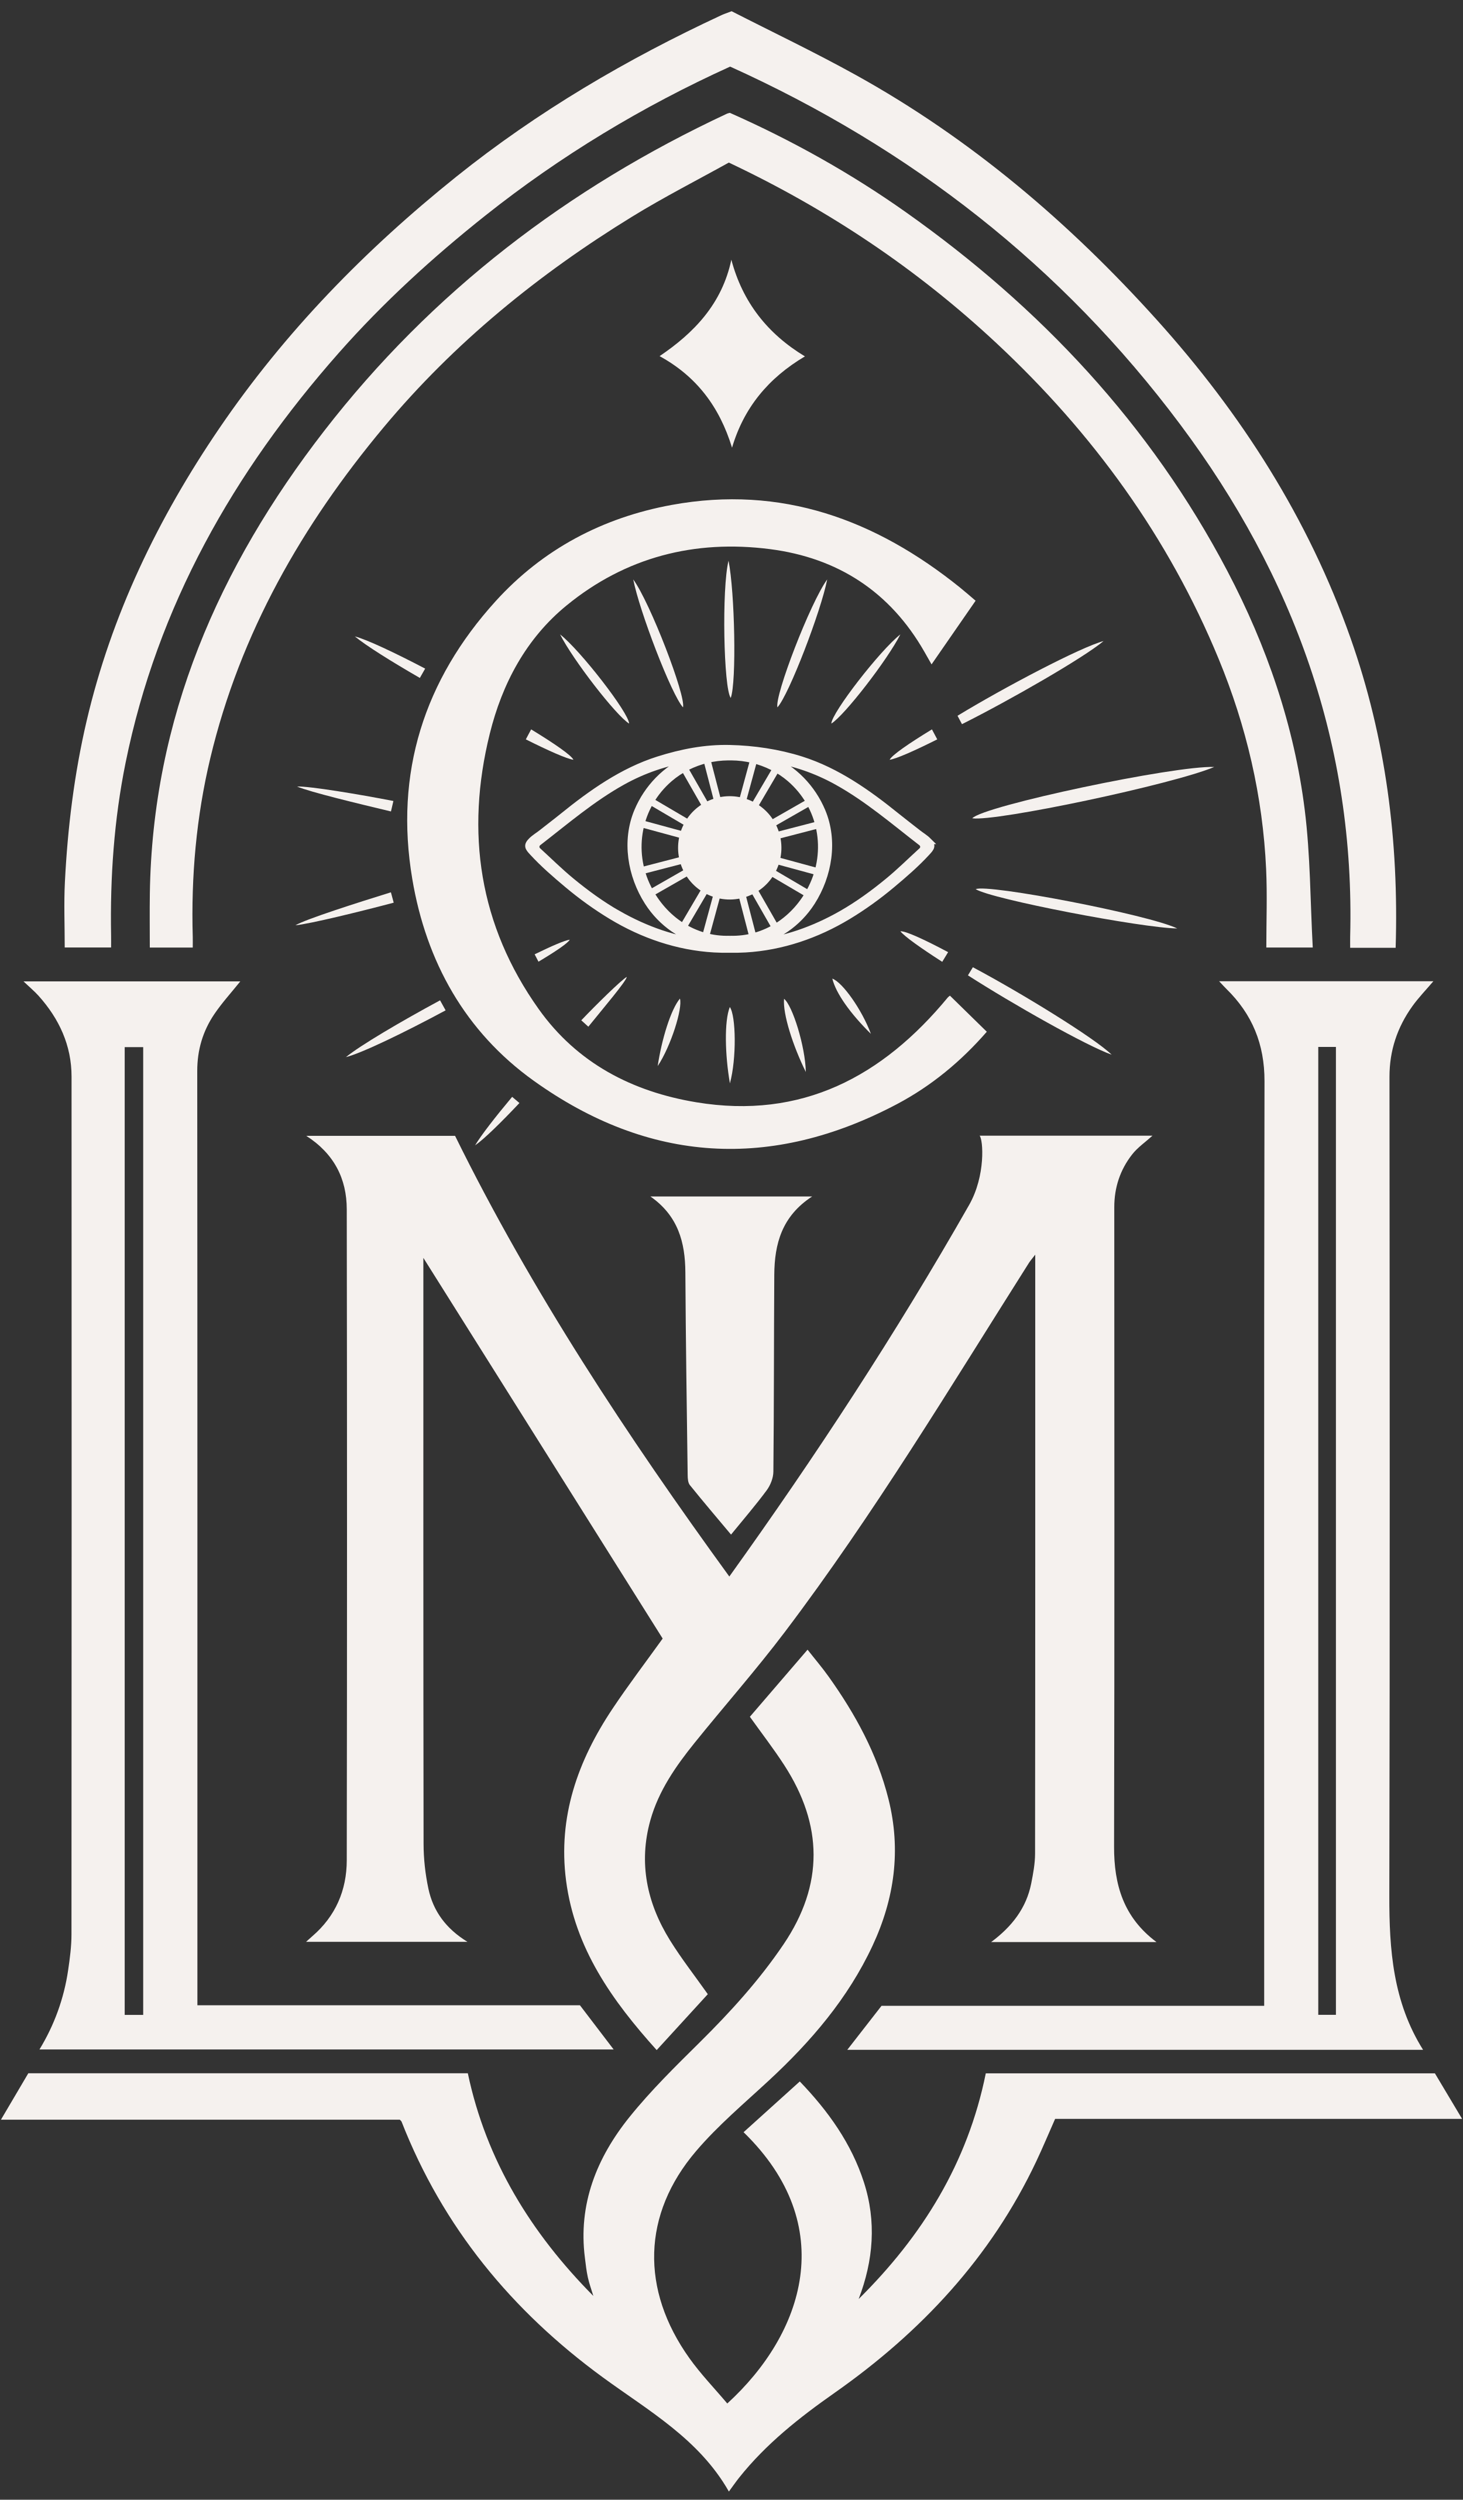 <?xml version="1.0" encoding="UTF-8"?>
<svg id="Logomark-Pearl" xmlns="http://www.w3.org/2000/svg" viewBox="0 0 755 1290">
  <rect x="0" y="0" width="755" height="1290" fill="#333333" stroke="none"/>
  <defs>
    <style>
      .cls-1 {
        fill: none;
        stroke-width: 3.66px;
      }

      .cls-1, .cls-2 {
        stroke: #f5f1ee;
        stroke-miterlimit: 10;
      }

      .cls-3, .cls-2 {
        fill: #f5f1ee;
      }

      .cls-2 {
        stroke-width: 3.49px;
      }
    </style>
  </defs>
  <path class="cls-2" d="M478.9,433.88c-1.59-1.58-3.55-2.7-5.29-4.08-3.6-2.86-7.29-5.63-10.87-8.53-14.81-11.98-30.83-23.34-49.18-29.16-11.89-3.77-24.62-5.64-37-5.92-12.62-.29-24.81,2.09-36.9,5.92-18.35,5.82-34.37,17.17-49.18,29.16-3.58,2.9-7.26,5.66-10.87,8.53-1.74,1.39-3.7,2.5-5.29,4.08-2.5,2.5-1.71,3.51,.51,5.92,5.56,6.06,11.81,11.45,18.1,16.72,7.13,5.98,14.71,11.45,22.68,16.26,16.09,9.71,34.1,15.91,52.92,17,2.7,.16,5.39,.19,8.08,.16,2.69,.03,5.39,0,8.08-.16,18.81-1.09,36.83-7.29,52.92-17,7.97-4.81,15.54-10.28,22.68-16.26,6.3-5.27,12.54-10.66,18.1-16.72,2.22-2.42,3-3.43,.51-5.92Zm-159.97,37.78c-8.56-4.88-16.55-10.72-24.15-16.98-6.01-4.95-11.52-10.42-17.25-15.66-1.26-1.15-1.17-3.16,.18-4.21,14.19-10.97,27.8-22.7,43.56-31.46,10.92-6.07,22.5-9.99,34.52-11.83-12.09,5.08-21.7,15.02-26.78,27.14-6.41,15.27-3.43,33.12,5.32,46.8,7.13,11.16,18.19,18.65,30.77,21.35-16.29-1.44-31.94-7.05-46.17-15.17Zm57.75,13h0s-.04,0-.06,0-.04,0-.05,0h0c-18.31,.54-34.04-10.22-42.13-26.31-9.71-19.31-5.28-42.46,11.06-56.54,5.53-4.76,12.22-8.1,19.31-9.8,3.58-.86,7.27-1.31,10.95-1.34,.27,0,.54,0,.8,.01h0s.04,0,.05,0c.02,0,.04,0,.06,0h0c.27,0,.53-.01,.8-.01,3.69,.02,7.37,.48,10.95,1.34,7.09,1.71,13.78,5.04,19.31,9.8,16.34,14.08,20.77,37.24,11.06,56.54-8.09,16.08-23.82,26.85-42.13,26.31Zm99.04-45.63c-5.73,5.24-11.24,10.71-17.25,15.66-7.59,6.26-15.59,12.1-24.14,16.98-14.22,8.11-29.88,13.73-46.17,15.17,12.58-2.71,23.64-10.19,30.77-21.35,8.74-13.69,11.73-31.53,5.32-46.8-5.08-12.11-14.69-22.06-26.78-27.14,12.02,1.83,23.6,5.76,34.52,11.83,15.76,8.76,29.37,20.49,43.56,31.46,1.35,1.05,1.45,3.05,.18,4.21Z"/>
  <g id="Iris">
    <g>
      <line class="cls-1" x1="376.61" y1="437.51" x2="417.65" y2="414.03"/>
      <line class="cls-1" x1="376.61" y1="437.51" x2="422.23" y2="449.92"/>
      <line class="cls-1" x1="376.61" y1="437.51" x2="400.09" y2="478.54"/>
      <line class="cls-1" x1="376.61" y1="437.51" x2="364.2" y2="483.12"/>
      <line class="cls-1" x1="376.61" y1="437.51" x2="335.58" y2="460.98"/>
      <line class="cls-1" x1="376.61" y1="437.51" x2="331" y2="425.09"/>
      <line class="cls-1" x1="376.61" y1="437.51" x2="353.14" y2="396.47"/>
      <line class="cls-1" x1="376.61" y1="437.51" x2="389.03" y2="391.89"/>
    </g>
    <g>
      <line class="cls-1" x1="376.61" y1="437.51" x2="422.37" y2="425.63"/>
      <line class="cls-1" x1="376.61" y1="437.51" x2="417.37" y2="461.46"/>
      <line class="cls-1" x1="376.61" y1="437.51" x2="388.49" y2="483.26"/>
      <line class="cls-1" x1="376.61" y1="437.51" x2="352.66" y2="478.26"/>
      <line class="cls-1" x1="376.61" y1="437.51" x2="330.86" y2="449.38"/>
      <line class="cls-1" x1="376.61" y1="437.51" x2="335.86" y2="413.55"/>
      <line class="cls-1" x1="376.61" y1="437.51" x2="364.74" y2="391.75"/>
      <line class="cls-1" x1="376.61" y1="437.51" x2="400.57" y2="396.75"/>
    </g>
    <circle class="cls-3" cx="376.61" cy="437.51" r="26.66" transform="translate(-130.35 161.4) rotate(-20.7)"/>
  </g>
  <g>
    <path id="Bottom_Part" data-name="Bottom Part" class="cls-3" d="M241.43,1069.94c9.52,45.08,32.62,82.44,64.77,114.9-.97-3.2-2.12-6.35-2.84-9.6-.73-3.3-1.08-6.68-1.51-10.04-3.56-27.81,6.14-51.76,23.07-72.77,11.02-13.68,23.69-26.1,36.21-38.49,15.84-15.69,30.73-32.05,43.26-50.6,20.84-30.86,20.28-61.59,.35-92.39-5.53-8.54-11.78-16.62-17.76-25,9.57-11.13,19.35-22.5,29.77-34.62,3.71,4.73,7.54,9.21,10.94,13.99,13.75,19.31,24.97,39.79,30.81,63.07,6.62,26.4,3.1,51.48-8.24,75.77-12.67,27.13-31.72,49.35-53.5,69.52-12.8,11.86-26.29,23.21-37.55,36.42-27.8,32.6-28.67,71.49-3.43,106.88,5.87,8.23,12.98,15.58,19.54,23.36,39.47-36.01,58.05-91.76,8.41-140,9.62-8.68,19.21-17.34,29.01-26.19,14.74,15.34,26.62,31.99,33.07,51.96,6.57,20.31,4.93,40.43-2.69,60.32,32.8-32.49,56.24-70.1,65.61-116.47h231.77c4.59,7.69,9.14,15.32,14.03,23.5h-210.02c-3.31,7.47-6.35,14.78-9.73,21.93-23.45,49.62-59.54,88.19-104.1,119.47-18.06,12.67-35.37,26.32-49.25,43.77-1.71,2.15-3.27,4.42-5.28,7.15-15.36-27.05-41.45-41.68-65.03-58.91-47.03-34.36-82.58-77.53-103.91-132.03-.07-.17-.26-.3-.87-.96H.49c4.81-8.15,9.32-15.81,14.12-23.96H241.43Z"/>
    <path id="Cathedral_-_R" data-name="Cathedral - R" class="cls-3" d="M629.14,506.38h110.57c-3.88,4.57-7.73,8.52-10.89,12.95-7.72,10.82-11.77,22.8-11.76,36.34,.11,140.9,.24,281.8-.08,422.71-.06,27.74,1.86,54.68,17.42,79.45-99.62,0-198.39,0-297.15,0,5.7-7.33,11.4-14.65,17.68-22.72h197.47c0-3.38,0-6.33,0-9.28,0-155.96-.15-311.91,.16-467.87,.04-19.13-6.34-34.6-19.72-47.68-.99-.97-1.92-2.01-3.7-3.89Zm60.28,533.39v-499.49h-9.11v499.49h9.11Z"/>
    <path id="Cathedral_-_L" data-name="Cathedral - L" class="cls-3" d="M12.11,506.45H124.01c-4.67,5.82-9.49,11.1-13.45,16.96-5.91,8.76-8.78,18.49-8.77,29.3,.12,158.18,.08,316.36,.08,474.53,0,2.38,0,4.76,0,7.6h197.42c6.04,7.92,11.57,15.17,17.39,22.8H20.37c7.64-12.55,12.64-26.25,14.79-40.89,.9-6.13,1.73-12.34,1.73-18.51,.1-147.54,.1-295.08,.04-442.62,0-16.11-6.38-29.84-17-41.7-2.13-2.37-4.61-4.43-7.82-7.48Zm61.79,533.35v-499.43h-9.55v499.43h9.55Z"/>
    <path id="M" class="cls-3" d="M376.37,813.59c44.41-61.93,86.08-125.57,123.76-191.77,8.6-15.1,7.26-33.74,5.41-35.73h89.21c-3.69,3.33-7.65,6.04-10.48,9.65-6.19,7.9-9.24,17.07-9.23,27.25,.03,109.99,.16,219.98-.11,329.96-.05,19.68,4.85,36.53,21.89,49.27h-85.33c10.79-8.01,18.17-17.6,20.68-30.23,1.01-5.08,1.98-10.27,1.99-15.42,.12-100.96,.09-201.91,.09-302.87v-6.23c-1.74,2.27-2.58,3.2-3.25,4.25-40.72,64.31-79.96,129.63-125.94,190.43-14.85,19.63-31.19,38.13-46.65,57.31-9.68,12.02-18.51,24.71-22.75,39.79-6.22,22.11-1.82,42.83,10.06,61.99,5.88,9.48,12.79,18.31,19.55,27.87-8.42,9.21-17.19,18.8-26.38,28.85-22.99-25.53-42.2-52.51-46.76-87.43-4.29-32.89,6.05-61.89,23.95-88.7,8.21-12.31,17.19-24.1,25.9-36.24-41-65.21-82.15-130.68-123.5-196.46v8.57c0,97.95-.05,195.89,.11,293.83,.01,7.72,.89,15.58,2.49,23.13,2.45,11.59,9.09,20.66,20.15,27.43h-83.29c1.15-1.03,2.17-1.98,3.23-2.89,11.99-10.3,17.76-23.72,17.78-39.16,.18-111.99,.18-223.99,0-335.98-.02-15.73-6.49-28.64-20.88-37.89h76.78c39.56,80.32,88.85,154.86,141.52,227.4Z"/>
    <path id="C" class="cls-3" d="M490.23,513.82c6.25,6.12,12.5,12.24,19.02,18.62-13.42,15.4-28.67,27.98-46.26,37.3-64.89,34.35-128.09,30.61-187.6-12.04-35.26-25.27-55.42-61.3-62.63-104.11-9.23-54.75,6.11-102.67,43.01-143.34,24.31-26.8,55.18-43.16,90.93-49.69,56.58-10.33,105.15,7.57,148.74,42.66,2.8,2.26,5.5,4.64,8.03,6.79-7.59,10.97-15.04,21.74-22.73,32.85-1.25-2.2-2.47-4.36-3.7-6.51-17.71-30.99-44.66-48.46-79.69-52.97-38.86-5-74.46,4.12-104.93,29.04-20.91,17.09-33.26,40.35-39.67,66.25-12.61,50.94-5.48,98.89,25.27,142.1,19.83,27.86,48.22,42.59,81.34,48.07,54.36,8.99,96.08-13.25,129.83-54.17,.25-.3,.62-.51,1.04-.85Z"/>
    <path id="I" class="cls-3" d="M419.14,617.44c-15.71,10.19-19.45,24.56-19.56,40.39-.22,33.89-.13,67.78-.47,101.66-.03,3.25-1.51,6.97-3.47,9.62-5.69,7.7-11.97,14.96-18.38,22.83-7.31-8.73-14.4-17.04-21.25-25.55-.98-1.22-1.11-3.37-1.13-5.1-.46-34.88-.99-69.77-1.19-104.66-.09-15.53-3.75-29.2-18.05-39.19h83.5Z"/>
    <path class="cls-3" d="M375.97,289.35c3.22,16.3,4.2,62.58,1.14,70.83-3.69-4.98-4.7-56.52-1.14-70.83Z"/>
    <path class="cls-3" d="M426.89,299.02c-3.17,16.31-19.74,59.53-25.69,66.02-1.53-6,16.99-54.11,25.69-66.02Z"/>
    <path class="cls-3" d="M464.65,327.39c-6.75,13.29-28.91,41.89-35.63,46.02,.15-5.56,25.2-37.89,35.63-46.02Z"/>
    <path class="cls-3" d="M326.79,299.02c3.17,16.31,19.74,59.53,25.69,66.02,1.53-6-16.99-54.11-25.69-66.02Z"/>
    <path class="cls-3" d="M289.03,327.39c6.75,13.29,28.91,41.89,35.63,46.02-.15-5.56-25.2-37.89-35.63-46.02Z"/>
    <path class="cls-3" d="M449.44,533.53c-10.61-10.47-18.03-20.85-19.92-28.51,5.25,1.84,15.34,16.1,19.92,28.51Z"/>
    <path class="cls-3" d="M415.86,553.21c-6.62-13.36-11.95-29.91-11.24-37.77,4.36,3.45,10.96,24.54,11.24,37.77Z"/>
    <path class="cls-3" d="M376.68,559.07c-2.55-14.69-2.97-32.07-.05-39.4,3.2,4.54,3.54,26.64,.05,39.4Z"/>
    <path class="cls-3" d="M339.41,550.16c2.04-13.72,6.76-29.2,11.48-34.83,1.5,4.95-4.66,24.58-11.48,34.83Z"/>
    <path class="cls-3" d="M483.68,381.56c-11.84,5.93-21.09,10.02-24.57,10.53,1.08-2.33,9.72-8.31,21.83-15.69"/>
    <path class="cls-3" d="M494.14,369.38c23.83-14.52,63.72-35.51,75.37-38.55-10.59,8.82-48.49,30.57-73.07,42.88"/>
    <path class="cls-3" d="M271.36,381.56c11.84,5.93,21.09,10.02,24.57,10.53-1.08-2.33-9.72-8.31-21.83-15.69"/>
    <path class="cls-3" d="M219.41,345.04c-15.67-8.19-30.04-14.99-36.29-16.62,5.58,4.65,18.74,12.89,33.55,21.44"/>
    <path class="cls-3" d="M203.02,413.36c-17.35-3.39-43.28-7.7-49.74-7.48,6.67,2.87,31.85,8.9,48.48,12.88"/>
    <path class="cls-3" d="M201.73,460.48c-16.88,5.25-43.7,13.76-49.28,17.02,7.23-.64,34.21-7.28,50.73-11.67"/>
    <path class="cls-3" d="M486.25,496.36c-11.14-7.16-19.39-13.02-21.6-15.76,2.56-.26,12.11,4.11,24.64,10.76"/>
    <path class="cls-3" d="M502.06,499.15c24.65,13.08,63.06,36.67,71.63,45.14-12.99-4.6-51.04-26.09-74.17-40.95"/>
    <path class="cls-3" d="M275.91,492.48c8.73-4.27,15.55-7.21,18.11-7.55-.81,1.7-7.19,6.03-16.13,11.36"/>
    <path class="cls-3" d="M229.97,521.4c-20.87,11.23-43.22,22.08-51.45,24.14,7.45-6.09,28.28-18.35,48.58-29.31"/>
    <path class="cls-3" d="M299.98,526.54c7.66-8.06,20.87-21.01,23.48-22.4-.19,2.15-12.37,16.42-19.84,25.7"/>
    <path class="cls-3" d="M268.06,569.22c-9.73,10.31-18.46,18.83-22.88,21.84,3.05-5.14,10.36-14.55,19.12-25.02"/>
    <path class="cls-3" d="M626.63,395.8c-21.27,8.97-112.8,28.32-124.89,26.48,5.74-6.42,104.42-27.29,124.89-26.48Z"/>
    <path class="cls-3" d="M607.54,479.14c-18.25-.25-95.85-15.11-104.02-20.28,6.19-2.83,89.45,13.2,104.02,20.28Z"/>
    <path id="Star" class="cls-3" d="M377.78,231.04c-6.48-21.12-18.32-36.8-37.39-47.25,17.74-12,32.22-26.96,37.03-49.77,5.82,21.95,18.71,38.26,37.97,49.9-18.88,11.18-31.53,26.51-37.61,47.11Z"/>
    <path id="Bot_Arch" data-name="Bot Arch" class="cls-3" d="M99.49,489h-22.18c0-9.16-.12-18.48,.02-27.8,1.3-90.41,35.51-168.5,89.95-238.81,55.63-71.84,125.8-125.38,207.87-163.72,.35-.17,.76-.23,1.5-.44,31.76,14.06,62.23,31.04,90.8,51.25,69.39,49.08,126.21,109.54,165.95,185.21,20.37,38.78,34.49,79.81,39.93,123.29,2.92,23.33,2.84,47.04,4.13,71h-23.96c0-13.68,.51-27.09-.1-40.44-1.72-37.6-10.18-73.81-24.51-108.53-25.9-62.79-64.91-116.43-114.42-162.69-40.81-38.13-86.53-68.94-138.35-93.42-16.13,8.97-33.38,17.76-49.82,27.86-48.27,29.65-91.81,65.05-128.25,108.69-42.11,50.43-74.08,106.23-89.5,170.72-7.26,30.36-9.97,61.12-9.08,92.27,.05,1.75,0,3.51,0,5.58Z"/>
    <path id="Top_Arch" data-name="Top Arch" class="cls-3" d="M720.26,489.11h-23.49c0-1.99-.04-3.89,0-5.79,2.57-98.61-29.13-185.85-87.64-264.18-61.23-81.98-139.32-142.72-232.33-184.77-45.23,20.53-87.36,45.94-126.2,76.77-27.22,21.61-52.82,44.98-75.84,71.06-54.18,61.38-93.56,130.56-109.97,211.52-5.94,29.3-8,59.07-7.46,88.98,.04,1.97,0,3.93,0,6.26h-23.93c0-11.42-.47-22.62,.09-33.78,1.41-27.97,4.81-55.7,11.19-83.03,12.82-54.89,36.89-104.69,68.45-151.05,33.89-49.78,75.46-92.32,122.35-129.92,42.05-33.71,88.1-60.71,136.84-83.36,1.24-.58,2.56-1,5.24-2.03,20.87,10.67,42.83,21.13,64.07,32.9,59.29,32.85,110.18,76.19,155.4,126.42,43.64,48.47,78.17,102.47,99.96,164.26,18.17,51.52,24.94,104.66,23.25,159.73Z"/>
  </g>
</svg>